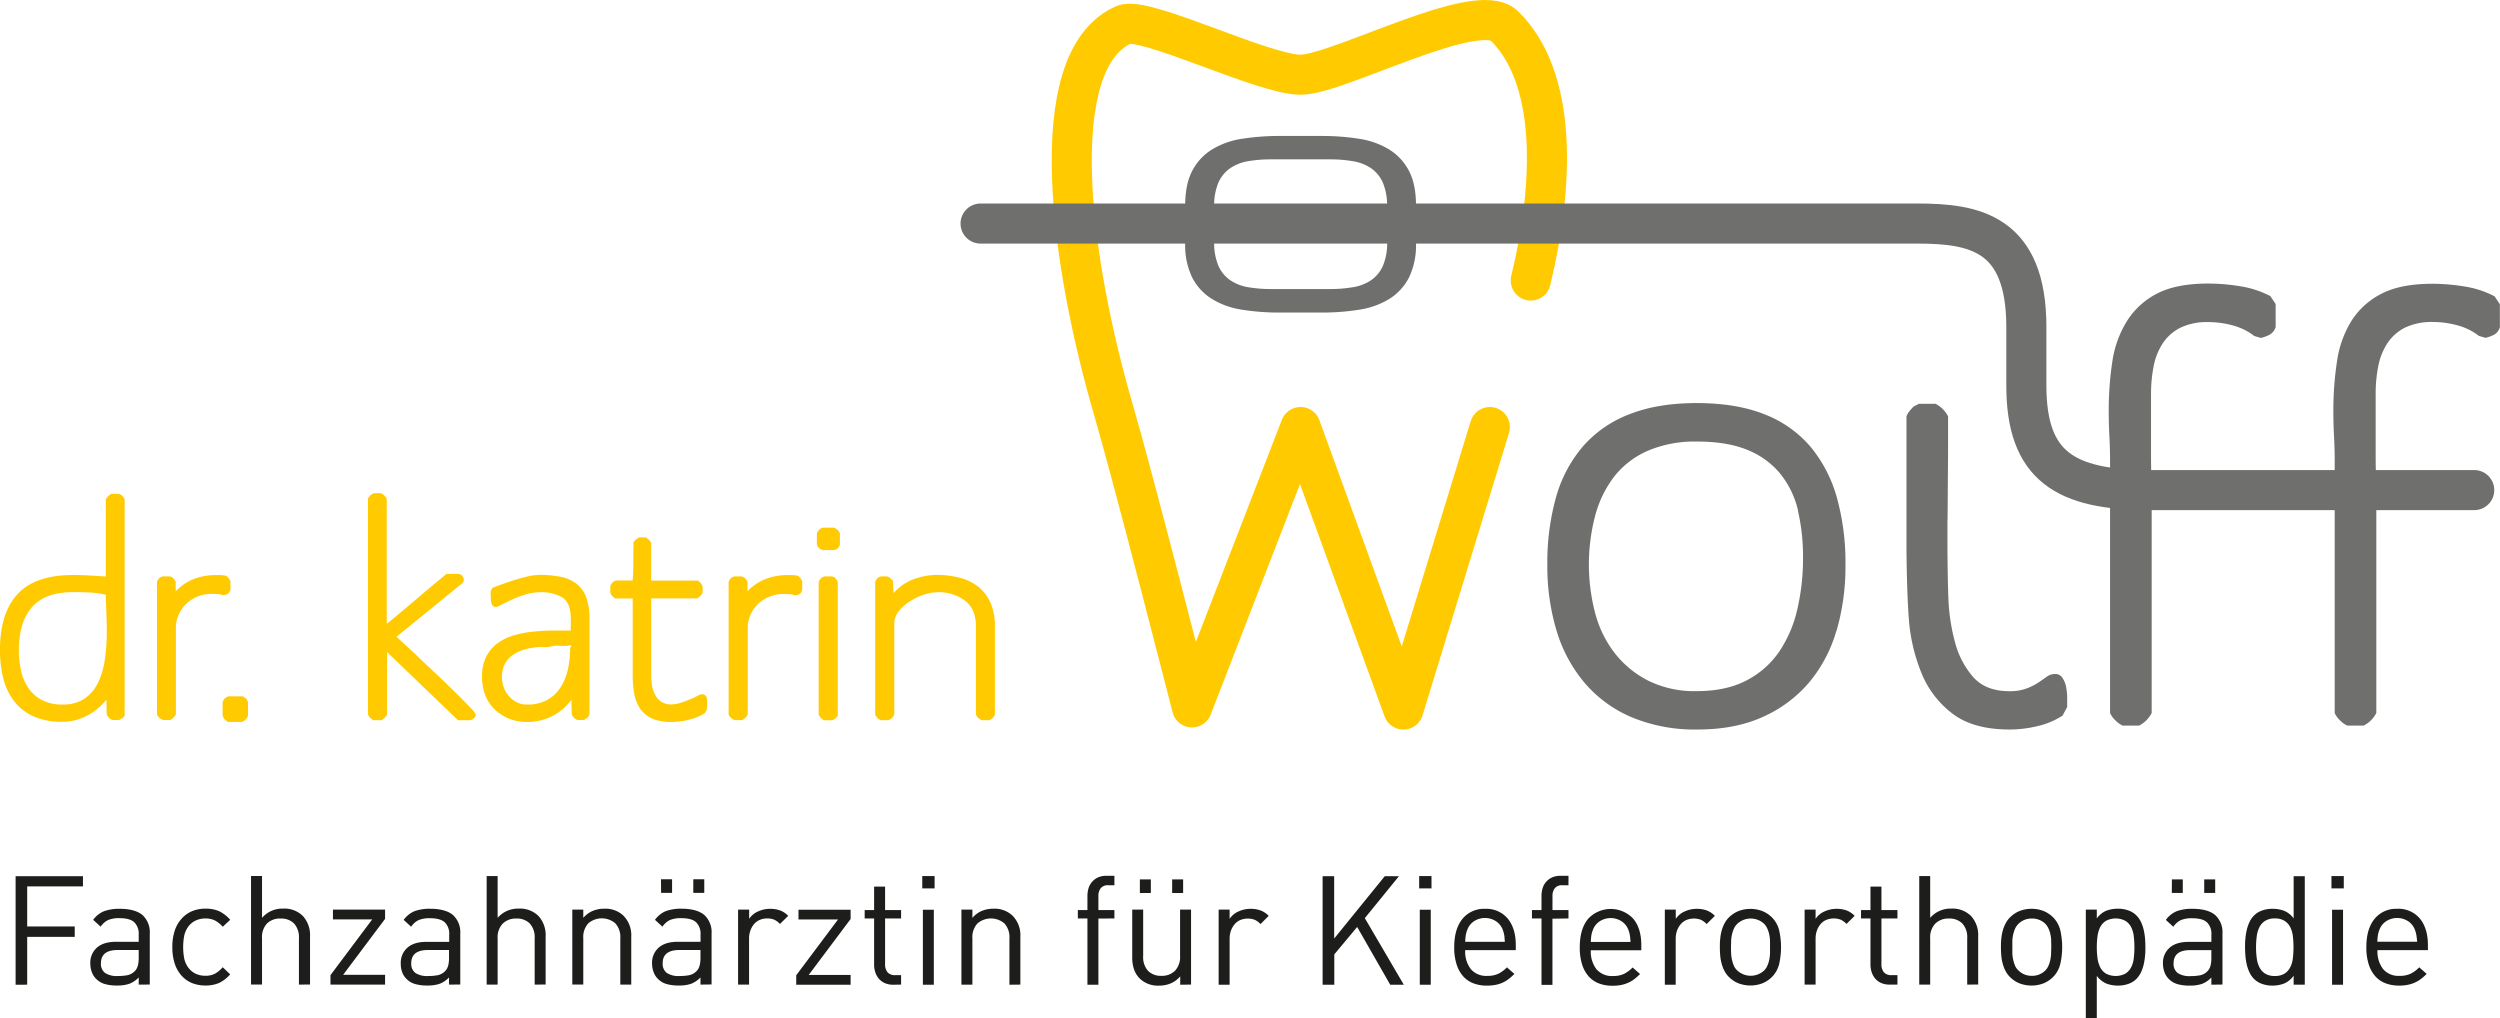 <svg id="Ebene_1" data-name="Ebene 1" xmlns="http://www.w3.org/2000/svg" xmlns:xlink="http://www.w3.org/1999/xlink" viewBox="0 0 810.88 330.23"><defs><style>.cls-1,.cls-5,.cls-6{fill:none;}.cls-2{clip-path:url(#clip-path);}.cls-3{fill:#1d1d1b;}.cls-4{fill:#6f6f6e;}.cls-5{stroke:#ffcb00;stroke-linejoin:round;}.cls-5,.cls-6{stroke-linecap:round;stroke-width:13px;}.cls-6{stroke:#6f6f6e;}.cls-7{fill:#ffcb00;}</style><clipPath id="clip-path" transform="translate(-5.01 0.51)"><rect class="cls-1" x="-12.95" y="-6.58" width="841.89" height="340.16"/></clipPath></defs><g class="cls-2"><path class="cls-3" d="M788.86,303.67q0-.54-.12-1a8.26,8.26,0,0,0-.2-.86c-.08-.28-.19-.59-.32-.92a5.63,5.63,0,0,0-2.23-2.66,6.54,6.54,0,0,0-6.92,0,5.61,5.61,0,0,0-2.22,2.66,8.74,8.74,0,0,0-.54,1.78,15.56,15.56,0,0,0-.2,2.28H789c0-.5-.07-.93-.1-1.29m-12.75,4a9.32,9.32,0,0,0,1.83,6.16,6.54,6.54,0,0,0,5.33,2.19,8.19,8.19,0,0,0,3.54-.67,10.27,10.27,0,0,0,2.84-2.1l2.42,2.13a18,18,0,0,1-1.85,1.64,9.74,9.74,0,0,1-2,1.18,10.5,10.5,0,0,1-2.3.73,14.12,14.12,0,0,1-2.79.25,12.12,12.12,0,0,1-4.38-.74,8.43,8.43,0,0,1-3.33-2.27,10.52,10.52,0,0,1-2.15-3.88,17.74,17.74,0,0,1-.77-5.56c0-4,.89-7,2.67-9.2a9,9,0,0,1,7.31-3.26,9.06,9.06,0,0,1,7.37,3.16c1.74,2.11,2.62,5,2.62,8.61v1.63Zm-14.73-13.1h3.56v24.32h-3.56Zm-.2-10.92h4v4h-4Zm-12.5,19.62a8.89,8.89,0,0,0-.84-3,5.2,5.2,0,0,0-1.85-2.07,5.66,5.66,0,0,0-3.17-.8,5.72,5.72,0,0,0-3.18.8,5.17,5.17,0,0,0-1.84,2.07,9.13,9.13,0,0,0-.86,3,27.32,27.32,0,0,0,0,6.92,9,9,0,0,0,.86,3,5.2,5.2,0,0,0,1.84,2.08,5.72,5.72,0,0,0,3.18.79,5.66,5.66,0,0,0,3.17-.79,5.23,5.23,0,0,0,1.85-2.08,8.76,8.76,0,0,0,.84-3,31.6,31.6,0,0,0,0-6.92m.24,15.62v-2.92a7.45,7.45,0,0,1-3.17,2.57,10.46,10.46,0,0,1-3.72.64,9.62,9.62,0,0,1-3.4-.57,6.77,6.77,0,0,1-2.52-1.55,7.9,7.9,0,0,1-1.5-2.13,12.92,12.92,0,0,1-.89-2.54,19.69,19.69,0,0,1-.44-2.8c-.08-.95-.12-1.91-.12-2.86s0-1.91.12-2.87a18,18,0,0,1,.45-2.79,12.19,12.19,0,0,1,.89-2.55,7.49,7.49,0,0,1,1.5-2.12,6.92,6.92,0,0,1,2.52-1.56,9.72,9.72,0,0,1,3.41-.57,10.74,10.74,0,0,1,3.71.62,7.28,7.28,0,0,1,3.16,2.5l0-13.7h3.61v35.2Zm-39.49-34.16H713v4.4h-3.56Zm10.48,0h3.56v4.4h-3.56Zm2.32,22.94h-6.82q-5.43,0-5.43,4.3a3.67,3.67,0,0,0,1.33,3.13,7,7,0,0,0,4.25,1,15.88,15.88,0,0,0,2.94-.25,4.65,4.65,0,0,0,2.5-1.38q1.23-1.18,1.23-4.2Zm0,11.22v-2.33a8.31,8.31,0,0,1-3,2.05,11.77,11.77,0,0,1-4,.57,13.58,13.58,0,0,1-4.13-.52,6.39,6.39,0,0,1-2.74-1.7,5.73,5.73,0,0,1-1.36-2.2,7.89,7.89,0,0,1-.47-2.74,6.47,6.47,0,0,1,2.15-5.12q2.15-1.91,6.25-1.9h7.31v-2.33a5.19,5.19,0,0,0-1.43-4q-1.42-1.33-4.79-1.33a9.09,9.09,0,0,0-3.71.61,6.3,6.3,0,0,0-2.42,2.15l-2.42-2.22a8.22,8.22,0,0,1,3.63-2.87,14.51,14.51,0,0,1,5-.74c3.29,0,5.74.69,7.34,2a7.56,7.56,0,0,1,2.39,6.06v16.51Zm-25.15-15.62a9.13,9.13,0,0,0-.84-3,5.22,5.22,0,0,0-1.86-2.07,6.74,6.74,0,0,0-6.37,0,5.22,5.22,0,0,0-1.86,2.07,9.65,9.65,0,0,0-.86,3,27.32,27.32,0,0,0,0,6.92,9.51,9.51,0,0,0,.86,3,5.25,5.25,0,0,0,1.86,2.08,6.82,6.82,0,0,0,6.37,0,5.25,5.25,0,0,0,1.86-2.08,9,9,0,0,0,.84-3,31.6,31.6,0,0,0,0-6.92m3.63,6.32a19.69,19.69,0,0,1-.44,2.8,13.6,13.6,0,0,1-.89,2.54,7.94,7.94,0,0,1-1.51,2.13,6.77,6.77,0,0,1-2.52,1.55,9.72,9.72,0,0,1-3.41.57,10.29,10.29,0,0,1-3.71-.64,7.63,7.63,0,0,1-3.16-2.52v13.74h-3.56V294.53h3.56v2.86a7.31,7.31,0,0,1,3.16-2.54,10.74,10.74,0,0,1,3.71-.62,9.72,9.72,0,0,1,3.41.57,6.92,6.92,0,0,1,2.52,1.56,7.73,7.73,0,0,1,1.51,2.12,13.45,13.45,0,0,1,.89,2.55,19.33,19.33,0,0,1,.44,2.79c.08,1,.12,1.91.12,2.87s0,1.91-.12,2.86m-30.42-4.94a13.57,13.57,0,0,0-.25-2,8.69,8.69,0,0,0-.59-1.85,6.25,6.25,0,0,0-1-1.56,6.07,6.07,0,0,0-4.45-1.78,6,6,0,0,0-4.4,1.78,5.2,5.2,0,0,0-1.06,1.56,10.8,10.8,0,0,0-.59,1.85,11.4,11.4,0,0,0-.27,2c0,.69,0,1.39,0,2.08s0,1.38,0,2.07a11.7,11.7,0,0,0,.86,3.91,4.43,4.43,0,0,0,1.06,1.53A6,6,0,0,0,664,316a6,6,0,0,0,4.45-1.78,5.17,5.17,0,0,0,1-1.53,9.14,9.14,0,0,0,.59-1.88,13.57,13.57,0,0,0,.25-2c0-.69.05-1.38.05-2.07s0-1.39-.05-2.08m3,7.39a9,9,0,0,1-2.4,4.37,9.46,9.46,0,0,1-3,2,10.94,10.94,0,0,1-7.91,0,9.39,9.39,0,0,1-3-2,7.94,7.94,0,0,1-1.5-2.05,11.23,11.23,0,0,1-.89-2.32,14.75,14.75,0,0,1-.45-2.55c-.08-.88-.12-1.81-.12-2.76s0-1.84.12-2.75a14.81,14.81,0,0,1,.45-2.57,11.45,11.45,0,0,1,.89-2.32A8.11,8.11,0,0,1,657,297a9.56,9.56,0,0,1,3-2,10.94,10.94,0,0,1,7.91,0,9.62,9.62,0,0,1,3,2,9,9,0,0,1,2.4,4.37,25.07,25.07,0,0,1,0,10.63m-30.23,6.85v-15a6.59,6.59,0,0,0-1.58-4.82,5.82,5.82,0,0,0-4.35-1.61,6,6,0,0,0-4.42,1.64,6.43,6.43,0,0,0-1.66,4.79v15h-3.55v-35.2h3.55V297.2a8.67,8.67,0,0,1,6.82-3,8.47,8.47,0,0,1,6.45,2.42,9.15,9.15,0,0,1,2.3,6.58v15.62Zm-25.15,0a6.81,6.81,0,0,1-2.75-.52,5.51,5.51,0,0,1-1.92-1.41,6,6,0,0,1-1.16-2.08,7.74,7.74,0,0,1-.4-2.52V297.39h-3.06v-2.71h3.06v-7.62h3.56v7.62h5.19v2.71h-5.19v14.83a3.92,3.92,0,0,0,.79,2.62,3.11,3.11,0,0,0,2.52.94h1.88v3.07Zm-14-19.68a6.5,6.5,0,0,0-1.88-1.38,6.48,6.48,0,0,0-4.74.1,5,5,0,0,0-1.83,1.38,6.69,6.69,0,0,0-1.16,2.08,7.65,7.65,0,0,0-.42,2.57v14.93h-3.56V294.53h3.56v3a6.53,6.53,0,0,1,2.84-2.39,9.26,9.26,0,0,1,4-.87,9.44,9.44,0,0,1,3.14.5,7.21,7.21,0,0,1,2.69,1.78Zm-24.81,5.44a13.57,13.57,0,0,0-.25-2,8.69,8.69,0,0,0-.59-1.85,6,6,0,0,0-1-1.56,6.39,6.39,0,0,0-8.85,0,5.2,5.2,0,0,0-1.06,1.56,10.8,10.8,0,0,0-.59,1.85,11.4,11.4,0,0,0-.27,2c0,.69-.05,1.39-.05,2.08s0,1.38.05,2.07a11.7,11.7,0,0,0,.86,3.91,4.43,4.43,0,0,0,1.06,1.53,6.39,6.39,0,0,0,8.85,0,5,5,0,0,0,1-1.53,9.14,9.14,0,0,0,.59-1.88,13.57,13.57,0,0,0,.25-2c0-.69,0-1.38,0-2.07s0-1.39,0-2.08m3,7.39a9,9,0,0,1-2.4,4.37,9.46,9.46,0,0,1-3,2,10.94,10.94,0,0,1-7.91,0,9.5,9.5,0,0,1-3-2,7.94,7.94,0,0,1-1.5-2.05,11.23,11.23,0,0,1-.89-2.32,14.75,14.75,0,0,1-.45-2.55c-.08-.88-.12-1.81-.12-2.76s0-1.84.12-2.75a14.81,14.81,0,0,1,.45-2.57,11.45,11.45,0,0,1,.89-2.32,8.11,8.11,0,0,1,1.5-2.05,9.67,9.67,0,0,1,3-2,10.94,10.94,0,0,1,7.91,0,9.62,9.62,0,0,1,3,2,9,9,0,0,1,2.4,4.37,25.07,25.07,0,0,1,0,10.63m-23.55-12.83a6.64,6.64,0,0,0-1.88-1.38,6.51,6.51,0,0,0-4.75.1,5.09,5.09,0,0,0-1.82,1.38,6.71,6.71,0,0,0-1.17,2.08,7.65,7.65,0,0,0-.42,2.57v14.93H545V294.53h3.55v3a6.56,6.56,0,0,1,2.85-2.39,9.22,9.22,0,0,1,4-.87,9.38,9.38,0,0,1,3.13.5,7.24,7.24,0,0,1,2.7,1.78Zm-24.81,4.5c0-.36-.08-.69-.13-1a6.31,6.31,0,0,0-.2-.86,7.85,7.85,0,0,0-.32-.92,5.61,5.61,0,0,0-2.22-2.66,6.54,6.54,0,0,0-6.92,0,5.61,5.61,0,0,0-2.22,2.66,9.52,9.52,0,0,0-.55,1.78A17.1,17.1,0,0,0,521,305h12.86c0-.5-.07-.93-.1-1.29m-12.76,4a9.32,9.32,0,0,0,1.83,6.16,6.56,6.56,0,0,0,5.34,2.19,8.19,8.19,0,0,0,3.54-.67,10.41,10.41,0,0,0,2.84-2.1l2.42,2.13a20.4,20.4,0,0,1-1.85,1.64,9.54,9.54,0,0,1-2,1.18,10.17,10.17,0,0,1-2.3.73,14.12,14.12,0,0,1-2.79.25,12.11,12.11,0,0,1-4.37-.74,8.46,8.46,0,0,1-3.34-2.27,10.67,10.67,0,0,1-2.15-3.88,18.05,18.05,0,0,1-.76-5.56c0-4,.89-7,2.66-9.2a10,10,0,0,1,14.68-.1q2.63,3.17,2.62,8.61v1.63Zm-12.45-10.24v21.46H505V297.39H501.9v-2.71H505v-4.6a8.3,8.3,0,0,1,.37-2.52,5.58,5.58,0,0,1,3.09-3.49,6.6,6.6,0,0,1,2.72-.51h2.57v3.06h-1.93a3,3,0,0,0-2.49.94,4,4,0,0,0-.77,2.62v4.5h5.19v2.71ZM493,303.67q0-.54-.12-1a8.26,8.26,0,0,0-.2-.86c-.08-.28-.19-.59-.32-.92a5.63,5.63,0,0,0-2.23-2.66,6.54,6.54,0,0,0-6.92,0A5.61,5.61,0,0,0,481,300.9a9.42,9.42,0,0,0-.54,1.78,15.56,15.56,0,0,0-.2,2.28H493.1c0-.5-.07-.93-.1-1.29m-12.75,4a9.32,9.32,0,0,0,1.83,6.16,6.56,6.56,0,0,0,5.34,2.19,8.17,8.17,0,0,0,3.53-.67,10.27,10.27,0,0,0,2.84-2.1l2.42,2.13a18,18,0,0,1-1.85,1.64,9.74,9.74,0,0,1-1.95,1.18,10.33,10.33,0,0,1-2.3.73,14.12,14.12,0,0,1-2.79.25,12.12,12.12,0,0,1-4.38-.74,8.43,8.43,0,0,1-3.33-2.27,10.52,10.52,0,0,1-2.15-3.88,17.74,17.74,0,0,1-.77-5.56c0-4,.89-7,2.67-9.2a9,9,0,0,1,7.31-3.26,9.06,9.06,0,0,1,7.37,3.16c1.74,2.11,2.62,5,2.62,8.61v1.63Zm-14.73-13.1h3.56v24.32h-3.56Zm-.2-10.92h4v4h-4Zm-9.39,35.24-10.72-18.74-7.42,8.9v9.84H434v-35.2h3.75v20.22l16.41-20.22h4.6l-11.07,13.6,12.65,21.6Zm-42.06-19.68a6.5,6.5,0,0,0-1.88-1.38,6.48,6.48,0,0,0-4.74.1,5,5,0,0,0-1.83,1.38,6.9,6.9,0,0,0-1.16,2.08,7.65,7.65,0,0,0-.42,2.57v14.93h-3.56V294.53h3.56v3a6.53,6.53,0,0,1,2.84-2.39,9.26,9.26,0,0,1,4-.87,9.44,9.44,0,0,1,3.14.5,7.21,7.21,0,0,1,2.69,1.78Zm-39.14-14.48h3.56v4.4h-3.56Zm10.47,0h3.56v4.4H385.2Zm2.62,34.16v-2.72a8.38,8.38,0,0,1-3,2.25,9.46,9.46,0,0,1-3.83.76,8.49,8.49,0,0,1-6.27-2.27,7.71,7.71,0,0,1-1.88-3,11.49,11.49,0,0,1-.59-3.83V294.53h3.55v15a6.66,6.66,0,0,0,1.59,4.87A5.82,5.82,0,0,0,381.7,316a6,6,0,0,0,4.42-1.63,6.53,6.53,0,0,0,1.65-4.85v-15h3.56v24.32Zm-26.54-21.46v21.46h-3.56V297.39h-3.11v-2.71h3.11v-4.6a8.63,8.63,0,0,1,.37-2.52,5.69,5.69,0,0,1,1.17-2.08,5.8,5.8,0,0,1,1.92-1.41,6.64,6.64,0,0,1,2.72-.51h2.57v3.06h-1.92a3,3,0,0,0-2.5.94,4,4,0,0,0-.77,2.62v4.5h5.19v2.71Zm-28.86,21.46v-15a6.62,6.62,0,0,0-1.61-4.87,6.73,6.73,0,0,0-8.77,0,6.54,6.54,0,0,0-1.63,4.84v15h-3.56V294.53h3.56v2.67a8.28,8.28,0,0,1,3-2.23,9.69,9.69,0,0,1,3.81-.74,8.42,8.42,0,0,1,6.23,2.28,9,9,0,0,1,2.52,6.77v15.57Zm-28.07-24.32h3.55v24.32h-3.55Zm-.2-10.92h4v4h-4Zm-9.39,35.24a6.81,6.81,0,0,1-2.75-.52,5.51,5.51,0,0,1-1.92-1.41,6,6,0,0,1-1.16-2.08,7.74,7.74,0,0,1-.4-2.52V297.39h-3.06v-2.71h3.06v-7.62h3.56v7.62h5.19v2.71h-5.19v14.83a3.92,3.92,0,0,0,.79,2.62,3.11,3.11,0,0,0,2.52.94h1.88v3.07Zm-31.49,0v-3.07l13.55-18.09H264v-3.16h16.91v3l-13.59,18.14h13.59v3.17ZM258,299.17a6.47,6.47,0,0,0-1.87-1.38,5.88,5.88,0,0,0-2.33-.4,5.79,5.79,0,0,0-2.42.5,5.21,5.21,0,0,0-1.83,1.38,6.9,6.9,0,0,0-1.16,2.08,7.65,7.65,0,0,0-.42,2.57v14.93h-3.56V294.53H248v3a6.58,6.58,0,0,1,2.84-2.39,9.26,9.26,0,0,1,4-.87,9.4,9.4,0,0,1,3.14.5,7.13,7.13,0,0,1,2.69,1.78Zm-38.6-14.48H223v4.4h-3.56Zm10.48,0h3.56v4.4h-3.56Zm2.33,22.94h-6.83q-5.43,0-5.43,4.3a3.67,3.67,0,0,0,1.33,3.13,7,7,0,0,0,4.25,1,15.88,15.88,0,0,0,2.94-.25,4.65,4.65,0,0,0,2.5-1.38c.82-.79,1.24-2.19,1.24-4.2Zm0,11.22v-2.33a8.42,8.42,0,0,1-3,2.05,11.77,11.77,0,0,1-4,.57,13.58,13.58,0,0,1-4.13-.52,6.39,6.39,0,0,1-2.74-1.7,5.73,5.73,0,0,1-1.36-2.2,7.89,7.89,0,0,1-.47-2.74,6.47,6.47,0,0,1,2.15-5.12q2.15-1.91,6.25-1.9h7.32v-2.33a5.19,5.19,0,0,0-1.44-4q-1.43-1.33-4.79-1.33a9.09,9.09,0,0,0-3.71.61,6.3,6.3,0,0,0-2.42,2.15l-2.42-2.22a8.28,8.28,0,0,1,3.63-2.87,14.51,14.51,0,0,1,5-.74c3.29,0,5.74.69,7.34,2a7.56,7.56,0,0,1,2.39,6.06v16.51Zm-26,0v-15a6.62,6.62,0,0,0-1.61-4.87,6.73,6.73,0,0,0-8.77,0,6.54,6.54,0,0,0-1.63,4.84v15h-3.56V294.53h3.56v2.67a8.28,8.28,0,0,1,3-2.23,9.62,9.62,0,0,1,3.81-.74,8.42,8.42,0,0,1,6.23,2.28,9,9,0,0,1,2.52,6.77v15.57Zm-27.78,0v-15a6.63,6.63,0,0,0-1.58-4.82,5.85,5.85,0,0,0-4.35-1.61,6,6,0,0,0-4.42,1.64,6.39,6.39,0,0,0-1.66,4.79v15h-3.56v-35.2h3.56V297.2a8.67,8.67,0,0,1,6.82-3,8.47,8.47,0,0,1,6.45,2.42,9.19,9.19,0,0,1,2.3,6.58v15.62Zm-27.78-11.22h-6.82q-5.43,0-5.43,4.3a3.67,3.67,0,0,0,1.33,3.13,7,7,0,0,0,4.25,1,15.88,15.88,0,0,0,2.94-.25,4.65,4.65,0,0,0,2.5-1.38q1.23-1.18,1.23-4.2Zm0,11.22v-2.33a8.26,8.26,0,0,1-3,2.05,11.67,11.67,0,0,1-4,.57,13.54,13.54,0,0,1-4.13-.52,6.39,6.39,0,0,1-2.74-1.7,5.73,5.73,0,0,1-1.36-2.2A7.89,7.89,0,0,1,135,312a6.47,6.47,0,0,1,2.15-5.12q2.15-1.91,6.25-1.9h7.31v-2.33a5.19,5.19,0,0,0-1.43-4c-1-.89-2.55-1.33-4.79-1.33a9.05,9.05,0,0,0-3.71.61,6.3,6.3,0,0,0-2.42,2.15l-2.42-2.22a8.22,8.22,0,0,1,3.63-2.87,14.51,14.51,0,0,1,5-.74c3.29,0,5.74.69,7.34,2a7.56,7.56,0,0,1,2.39,6.06v16.51Zm-38.45,0v-3.07l13.54-18.09H113v-3.16h16.91v3l-13.6,18.14h13.6v3.17Zm-10.23,0v-15a6.63,6.63,0,0,0-1.58-4.82,5.85,5.85,0,0,0-4.35-1.61A6,6,0,0,0,91.64,299,6.43,6.43,0,0,0,90,303.82v15H86.43v-35.2H90V297.2a8.67,8.67,0,0,1,6.82-3,8.47,8.47,0,0,1,6.45,2.42,9.19,9.19,0,0,1,2.3,6.58v15.62Zm-26-.5a10.73,10.73,0,0,1-4.33.79,11.58,11.58,0,0,1-4.27-.76A9.23,9.23,0,0,1,64,316.05a10.75,10.75,0,0,1-2.28-3.9,16.78,16.78,0,0,1-.81-5.46,16.53,16.53,0,0,1,.81-5.44A10.83,10.83,0,0,1,64,297.37,9.53,9.53,0,0,1,67.38,295a11.39,11.39,0,0,1,4.27-.79A10.91,10.91,0,0,1,76,295a11.58,11.58,0,0,1,3.68,2.82l-2.42,2.27A9,9,0,0,0,74.62,298a6.75,6.75,0,0,0-3-.6,7.34,7.34,0,0,0-3.21.7A6.31,6.31,0,0,0,66,300.16a7.71,7.71,0,0,0-1.21,2.7,20,20,0,0,0,0,7.66A7.74,7.74,0,0,0,66,313.21a6.34,6.34,0,0,0,2.42,2.08,7.33,7.33,0,0,0,3.21.69,6.61,6.61,0,0,0,3-.62,9.5,9.5,0,0,0,2.62-2.15l2.42,2.32A11.43,11.43,0,0,1,76,318.35M50,307.63H43.18q-5.43,0-5.43,4.3a3.67,3.67,0,0,0,1.33,3.13,7,7,0,0,0,4.25,1,15.88,15.88,0,0,0,2.94-.25,4.65,4.65,0,0,0,2.5-1.38q1.23-1.18,1.23-4.2Zm0,11.22v-2.33a8.31,8.31,0,0,1-3,2.05,11.77,11.77,0,0,1-4,.57,13.58,13.58,0,0,1-4.13-.52,6.39,6.39,0,0,1-2.74-1.7,5.73,5.73,0,0,1-1.36-2.2,7.89,7.89,0,0,1-.47-2.74,6.47,6.47,0,0,1,2.15-5.12q2.14-1.91,6.25-1.9H50v-2.33a5.19,5.19,0,0,0-1.43-4q-1.43-1.33-4.79-1.33a9.09,9.09,0,0,0-3.71.61,6.3,6.3,0,0,0-2.42,2.15l-2.42-2.22A8.22,8.22,0,0,1,38.86,295a14.51,14.51,0,0,1,5-.74c3.29,0,5.74.69,7.34,2a7.56,7.56,0,0,1,2.39,6.06v16.51ZM13.83,287v13H29.25v3.36H13.83v15.52H10.07v-35.2H31.92V287Z" transform="translate(-5.01 0.51)"/><path class="cls-4" d="M454.91,66.65a19.27,19.27,0,0,0-1.36-7.9,11.22,11.22,0,0,0-3.81-4.68,14.68,14.68,0,0,0-5.89-2.29,43.45,43.45,0,0,0-7.46-.6H417.32a43.17,43.17,0,0,0-7.52.6A14.64,14.64,0,0,0,404,54.07a11.22,11.22,0,0,0-3.81,4.68,19.27,19.27,0,0,0-1.36,7.9V77.77a19.27,19.27,0,0,0,1.36,7.9A11.16,11.16,0,0,0,404,90.35a14.64,14.64,0,0,0,5.83,2.29,43.17,43.17,0,0,0,7.52.6h19.07a43.45,43.45,0,0,0,7.46-.6,14.68,14.68,0,0,0,5.89-2.29,11.16,11.16,0,0,0,3.81-4.68,19.27,19.27,0,0,0,1.36-7.9Zm-65.48-.54q0-6.87,2.29-11.22A17.71,17.71,0,0,1,398.09,48a26,26,0,0,1,9.75-3.49,77.36,77.36,0,0,1,12.31-.92h13.41a77.36,77.36,0,0,1,12.31.92A26.11,26.11,0,0,1,455.62,48,17.71,17.71,0,0,1,462,54.89q2.29,4.35,2.29,11.22v12.2A24.06,24.06,0,0,1,462,89.54a17.68,17.68,0,0,1-6.37,6.91,26.11,26.11,0,0,1-9.75,3.49,76.16,76.16,0,0,1-12.31.93H420.15a76.16,76.16,0,0,1-12.31-.93,26,26,0,0,1-9.75-3.49,17.68,17.68,0,0,1-6.37-6.91,24.06,24.06,0,0,1-2.29-11.23Z" transform="translate(-5.01 0.51)"/><path class="cls-5" d="M488.25,138,460.2,229.63,426.85,138l-35.21,90.93S372.69,154.78,366.32,133C352.29,85.1,343,19.27,369.52,7.5c6.64-2.95,45.2,16.22,57.33,16.22S484.06-.84,492.93,7.86c16.93,16.6,16.44,50.17,8.58,82.62" transform="translate(-5.01 0.51)"/><path class="cls-6" d="M323.06,72H626.87c18.43,0,35.39,2.93,35.39,33.53v19c0,26.18,12.54,33.92,40.19,33.92H807.53" transform="translate(-5.01 0.51)"/><path class="cls-7" d="M327.27,232.06l-.58.63-.78.39h-2.42a3.42,3.42,0,0,1-1.17-.73,2.69,2.69,0,0,1-.77-1.12v-28.6q0-5.62-3.59-8.34a14.18,14.18,0,0,0-8.82-2.71,14.71,14.71,0,0,0-4.37.77,19.51,19.51,0,0,0-4.55,2.14,14.82,14.82,0,0,0-3.64,3.2,6.29,6.29,0,0,0-1.5,4.07v29.47a2.72,2.72,0,0,1-.78,1.12,3.38,3.38,0,0,1-1.16.73h-2.43l-.77-.39c-.2-.2-.39-.41-.58-.63a2.8,2.8,0,0,1-.49-.83V188.28a3,3,0,0,1,1.07-1.55l.77-.29h2l.78.29,1.16,1.16.19,4a15.94,15.94,0,0,1,6.45-4.51,21.92,21.92,0,0,1,7.81-1.41,27.91,27.91,0,0,1,7.51,1,16,16,0,0,1,5.91,3,13.49,13.49,0,0,1,3.83,5.19,18.8,18.8,0,0,1,1.36,7.51v28.6a3,3,0,0,1-.48.83m-51.29.39a3.47,3.47,0,0,1-1,.63H272.2l-1.17-1-.48-.88V188.28a3.27,3.27,0,0,1,1.16-1.55l.68-.29h2.52l.68.29a3.27,3.27,0,0,1,1.16,1.55v43.34a6.25,6.25,0,0,1-.77.83m.38-54.83-.77.29H271.9l-.77-.29-.78-.68-.38-.78v-3.68a2.79,2.79,0,0,1,.48-.83c.19-.22.39-.43.58-.63l.78-.38h3.68a3.38,3.38,0,0,1,1.17.72,2.79,2.79,0,0,1,.77,1.12v3.68a2.61,2.61,0,0,1-1.07,1.46m-11.59,14.25-1,.58-1,.1a6.44,6.44,0,0,0-1.79-.34c-.62,0-1.25-.05-1.89-.05a12.09,12.09,0,0,0-4.42.82,11.57,11.57,0,0,0-3.68,2.33,10.9,10.9,0,0,0-2.52,3.54,10.37,10.37,0,0,0-.92,4.36v28a3.33,3.33,0,0,1-.78,1.07,3.42,3.42,0,0,1-1.06.78h-2.43a3.38,3.38,0,0,1-1.16-.73,2.72,2.72,0,0,1-.78-1.12V188.28a3,3,0,0,1,1.07-1.55l.78-.29h2.42l.68.29a3.27,3.27,0,0,1,1.16,1.55v3a16.25,16.25,0,0,1,5.92-4,19.33,19.33,0,0,1,7-1.26c.58,0,1.16,0,1.74,0a10.52,10.52,0,0,1,1.75.24,5.18,5.18,0,0,1,.77.78,3.66,3.66,0,0,1,.58,1v2.81Zm-30.49,37.81-.58,1.07a16.66,16.66,0,0,1-5.24,2.18,24.05,24.05,0,0,1-5.72.73,15,15,0,0,1-6.21-1.12,9.26,9.26,0,0,1-3.82-3.1,11.94,11.94,0,0,1-1.94-4.75,32.17,32.17,0,0,1-.54-6.16V193.61h-5.72l-1.16-1-.39-.87v-2.13l.29-.68a3.27,3.27,0,0,1,1.55-1.16h5.43q.2-3.11.2-6.21t.09-6.3a5,5,0,0,1,.83-.82,3.88,3.88,0,0,1,1-.64h2.23l1.16,1,.48.88V187.8h15.13a3.65,3.65,0,0,1,.92.82,4.16,4.16,0,0,1,.63,1v2.13a3.33,3.33,0,0,1-.78,1.07,3.11,3.11,0,0,1-1.06.77H216.24v24.92a21.57,21.57,0,0,0,.25,3.3,9.4,9.4,0,0,0,1,3,6.08,6.08,0,0,0,2,2.28,5.51,5.51,0,0,0,3.2.87,9.73,9.73,0,0,0,3.15-.53c1.07-.35,2.06-.73,3-1.11s1.7-.76,2.38-1.12a3.94,3.94,0,0,1,1.4-.53,1.44,1.44,0,0,1,1.51.87,3.78,3.78,0,0,1,.24,1.75ZM186.91,209a8.77,8.77,0,0,0-3.53.24,6.76,6.76,0,0,1-1.89.15,14.23,14.23,0,0,0-2.09,0,23.36,23.36,0,0,0-4.27.77,13,13,0,0,0-3.68,1.7,8.26,8.26,0,0,0-2.62,2.86,9,9,0,0,0-1,4.36,9.91,9.91,0,0,0,.58,3.35,8.76,8.76,0,0,0,1.65,2.81,8.91,8.91,0,0,0,2.52,2,6.87,6.87,0,0,0,3.3.77,13.18,13.18,0,0,0,6.79-1.6,12.16,12.16,0,0,0,4.31-4.21,18.24,18.24,0,0,0,2.28-5.87,32.52,32.52,0,0,0,.68-6.64l.48-1a8.8,8.8,0,0,1-3.54.24m8.59,23.37a3.42,3.42,0,0,1-1.17.73h-2l-.78-.39c-.19-.2-.39-.41-.58-.63a2.8,2.8,0,0,1-.49-.83l-.09-4.75A17.46,17.46,0,0,1,176,233.66a15.68,15.68,0,0,1-5.87-1.07,14.38,14.38,0,0,1-4.65-3,12.55,12.55,0,0,1-3.06-4.6,16.06,16.06,0,0,1-1.06-5.92,14.31,14.31,0,0,1,1.35-6.59,12.5,12.5,0,0,1,3.64-4.31,16.43,16.43,0,0,1,5.24-2.57,35.06,35.06,0,0,1,6.15-1.22q3.21-.33,6.4-.38c2.13,0,4.14,0,6,0v-3.88q0-5-2.66-6.79a13.3,13.3,0,0,0-7.32-1.74,15.87,15.87,0,0,0-4.71.73,33.93,33.93,0,0,0-4.36,1.64c-1.32.62-2.46,1.17-3.39,1.65a6.48,6.48,0,0,1-1.7.73,1.46,1.46,0,0,1-1.6-1.31,12.82,12.82,0,0,1-.24-2.28v-1.45l.58-1.17q3.39-1.26,5.82-2.08c1.61-.55,3.29-1,5-1.46a20.1,20.1,0,0,1,4.46-.63,34.47,34.47,0,0,1,6.88.63,12.6,12.6,0,0,1,5.09,2.23,9.83,9.83,0,0,1,3.15,4.37,19.41,19.41,0,0,1,1.07,6.93v31.12a2.79,2.79,0,0,1-.77,1.12m-36.8.14a1.93,1.93,0,0,1-1.31.59h-3.78l-23-22.11v20.26a4.18,4.18,0,0,1-1.84,1.85h-2.72l-1.16-1-.48-.88v-69.9a2.6,2.6,0,0,1,.77-1.12,3.38,3.38,0,0,1,1.17-.72h2.32a3.39,3.39,0,0,1,1.07.77,3.28,3.28,0,0,1,.77,1.07v40.53q5-4.08,9.7-8.1t9.7-8.1h3.68a1.77,1.77,0,0,1,1.41.63,2.32,2.32,0,0,1,.53,1.51l-.49.87L133.64,206c.45.46,1.42,1.36,2.91,2.72s3.16,2.92,5,4.7l6,5.67q3.15,3,5.77,5.58t4.31,4.41a8.78,8.78,0,0,1,1.7,2.13,1.68,1.68,0,0,1-.63,1.26m-74,.39a3.07,3.07,0,0,1-1.17.78H78.86l-1.17-1-.48-1v-4.46l.39-.78a2.94,2.94,0,0,1,1.55-1.06H83.8l1.17.87.48,1v4.46a3.12,3.12,0,0,1-.77,1.16m-5.39-41-1,.58-1,.1a6.44,6.44,0,0,0-1.8-.34c-.61,0-1.24-.05-1.89-.05a12.08,12.08,0,0,0-4.41.82,11.46,11.46,0,0,0-3.68,2.33,10.9,10.9,0,0,0-2.52,3.54,10.38,10.38,0,0,0-.93,4.36v28a3.28,3.28,0,0,1-.77,1.07,3.33,3.33,0,0,1-1.07.78H57.86a3.29,3.29,0,0,1-1.16-.73,2.72,2.72,0,0,1-.78-1.12V188.28A2.94,2.94,0,0,1,57,186.73l.77-.29h2.43l.67.29A3.29,3.29,0,0,1,62,188.28v3a16.14,16.14,0,0,1,5.91-4,19.41,19.41,0,0,1,7-1.26c.58,0,1.17,0,1.75,0a10.4,10.4,0,0,1,1.74.24,4.78,4.78,0,0,1,.78.78,3.66,3.66,0,0,1,.58,1v2.81Zm-45.15-.15c-1.77-.09-3.53-.14-5.28-.14q-9.32,0-13.53,4.94t-4.21,13.87a30.48,30.48,0,0,0,.72,6.69,16.37,16.37,0,0,0,2.38,5.62,12,12,0,0,0,4.36,3.88A14,14,0,0,0,25.27,228a12.37,12.37,0,0,0,7.13-1.89,12.9,12.9,0,0,0,4.31-5,24.3,24.3,0,0,0,2.19-7,58.44,58.44,0,0,0,.72-7.81c.07-2.61,0-5.15-.09-7.61s-.2-4.55-.2-6.3a30.46,30.46,0,0,0-5.19-.73m10.48,40.73a4.16,4.16,0,0,1-1,.63H41.46l-.77-.39c-.2-.2-.39-.41-.58-.63a2.8,2.8,0,0,1-.49-.83l-.09-4.75a19.52,19.52,0,0,1-6.36,5.24,17.09,17.09,0,0,1-8,1.94,22.08,22.08,0,0,1-9.26-1.75,16.38,16.38,0,0,1-6.26-4.85,20.17,20.17,0,0,1-3.54-7.36A37,37,0,0,1,5,210.39q0-12.12,5.77-18.28T28.86,186c1.75,0,3.49.05,5.24.15s3.49.21,5.23.34v-25a3.42,3.42,0,0,1,.78-1.06,3.31,3.31,0,0,1,1.06-.78H43.6l.77.39a7.1,7.1,0,0,1,.58.63,2.88,2.88,0,0,1,.49.82v70.2a5.27,5.27,0,0,1-.82.83" transform="translate(-5.01 0.51)"/><path class="cls-4" d="M814.07,108a12.07,12.07,0,0,1-2.89,1.07l-2.15-.64a19.39,19.39,0,0,0-7-3.43,30.12,30.12,0,0,0-7.83-1.07,20,20,0,0,0-9.11,1.82,15,15,0,0,0-5.68,5,20.58,20.58,0,0,0-3,7.5,46,46,0,0,0-.85,9V148.9l.21,12.86v69a9.38,9.38,0,0,1-4.07,4.07h-5.36a7.49,7.49,0,0,1-2.36-1.72,7.26,7.26,0,0,1-1.71-2.35V148.9c0-2.71-.08-5.39-.22-8s-.21-5.32-.21-8a105.35,105.35,0,0,1,1.18-16.19,33.93,33.93,0,0,1,4.71-13.18,24.83,24.83,0,0,1,9.76-8.79q6.21-3.21,16.5-3.21a65.41,65.41,0,0,1,10.29.86,32,32,0,0,1,9.86,3.21l1.71,2.57v7.5a4.23,4.23,0,0,1-1.82,2.36m-72.82,0a12.07,12.07,0,0,1-2.89,1.07l-2.15-.64a19.39,19.39,0,0,0-7-3.43,30.12,30.12,0,0,0-7.83-1.07,20,20,0,0,0-9.11,1.82,15,15,0,0,0-5.68,5,20.58,20.58,0,0,0-3,7.5,46,46,0,0,0-.85,9V148.9l.21,12.86v69a9.38,9.38,0,0,1-4.07,4.07h-5.36a7.49,7.49,0,0,1-2.36-1.72,7.26,7.26,0,0,1-1.71-2.35V148.9c0-2.71-.08-5.39-.22-8s-.21-5.32-.21-8a105.35,105.35,0,0,1,1.18-16.19A33.93,33.93,0,0,1,695,103.46a24.87,24.87,0,0,1,9.75-8.79q6.22-3.21,16.51-3.21a65.51,65.51,0,0,1,10.29.86,32,32,0,0,1,9.86,3.21l1.71,2.57v7.5a4.23,4.23,0,0,1-1.82,2.36M674,231.61a25.55,25.55,0,0,1-8.25,3.43,39,39,0,0,1-8.9,1.07q-11.79,0-18.54-5.14a31.22,31.22,0,0,1-10.07-13.18A57.81,57.81,0,0,1,624.13,200c-.51-6.5-.75-17.72-.75-23.72V134.54a6.21,6.21,0,0,1,1.07-1.82c.43-.5.86-1,1.28-1.4l1.72-.86h5.36a9.47,9.47,0,0,1,4.07,4.08c0,17.57,0,8.25-.11,25.61s-.1-1.45-.1,16.13c0,3.57.1,12.75.32,17.61a62.44,62.44,0,0,0,2.14,13.93A27.77,27.77,0,0,0,645,219.07q4.08,4.62,11.79,4.61a15.21,15.21,0,0,0,5.47-.86,19,19,0,0,0,3.86-1.92c1.07-.72,2-1.36,2.78-1.93a4.46,4.46,0,0,1,2.68-.86A2.69,2.69,0,0,1,674,219.4a7.86,7.86,0,0,1,1.18,3,20,20,0,0,1,.32,3.64v2.79Zm-85.85-66.77A29.59,29.59,0,0,0,582.32,153a26.52,26.52,0,0,0-10.61-7.61q-6.54-2.68-16.18-2.68a38.92,38.92,0,0,0-16.08,3A28.1,28.1,0,0,0,528.63,154a36,36,0,0,0-6.22,12.75,62.28,62.28,0,0,0,0,31.62,36.1,36.1,0,0,0,6.43,13.07,32.32,32.32,0,0,0,10.93,8.9,33.86,33.86,0,0,0,15.54,3.32q9.65,0,16.29-3.53a28.8,28.8,0,0,0,10.61-9.44A40.88,40.88,0,0,0,588,197a72.37,72.37,0,0,0,1.82-16.4,66.34,66.34,0,0,0-1.71-15.76m12.54,39.23a45.86,45.86,0,0,1-8.9,16.83,42.1,42.1,0,0,1-15,11.14q-9,4.08-21.22,4.07a53.14,53.14,0,0,1-21.33-4A41.15,41.15,0,0,1,519,221a47.18,47.18,0,0,1-9.11-16.93,72.25,72.25,0,0,1-3-21.33,78.72,78.72,0,0,1,2.79-21.86,43.4,43.4,0,0,1,8.68-16.51,37.86,37.86,0,0,1,15.11-10.5q9.21-3.65,21.86-3.64,12.87,0,22,3.64a37.19,37.19,0,0,1,14.9,10.5,44.36,44.36,0,0,1,8.57,16.51,78.72,78.72,0,0,1,2.79,21.86,74.69,74.69,0,0,1-2.89,21.33" transform="translate(-5.01 0.51)"/></g></svg>